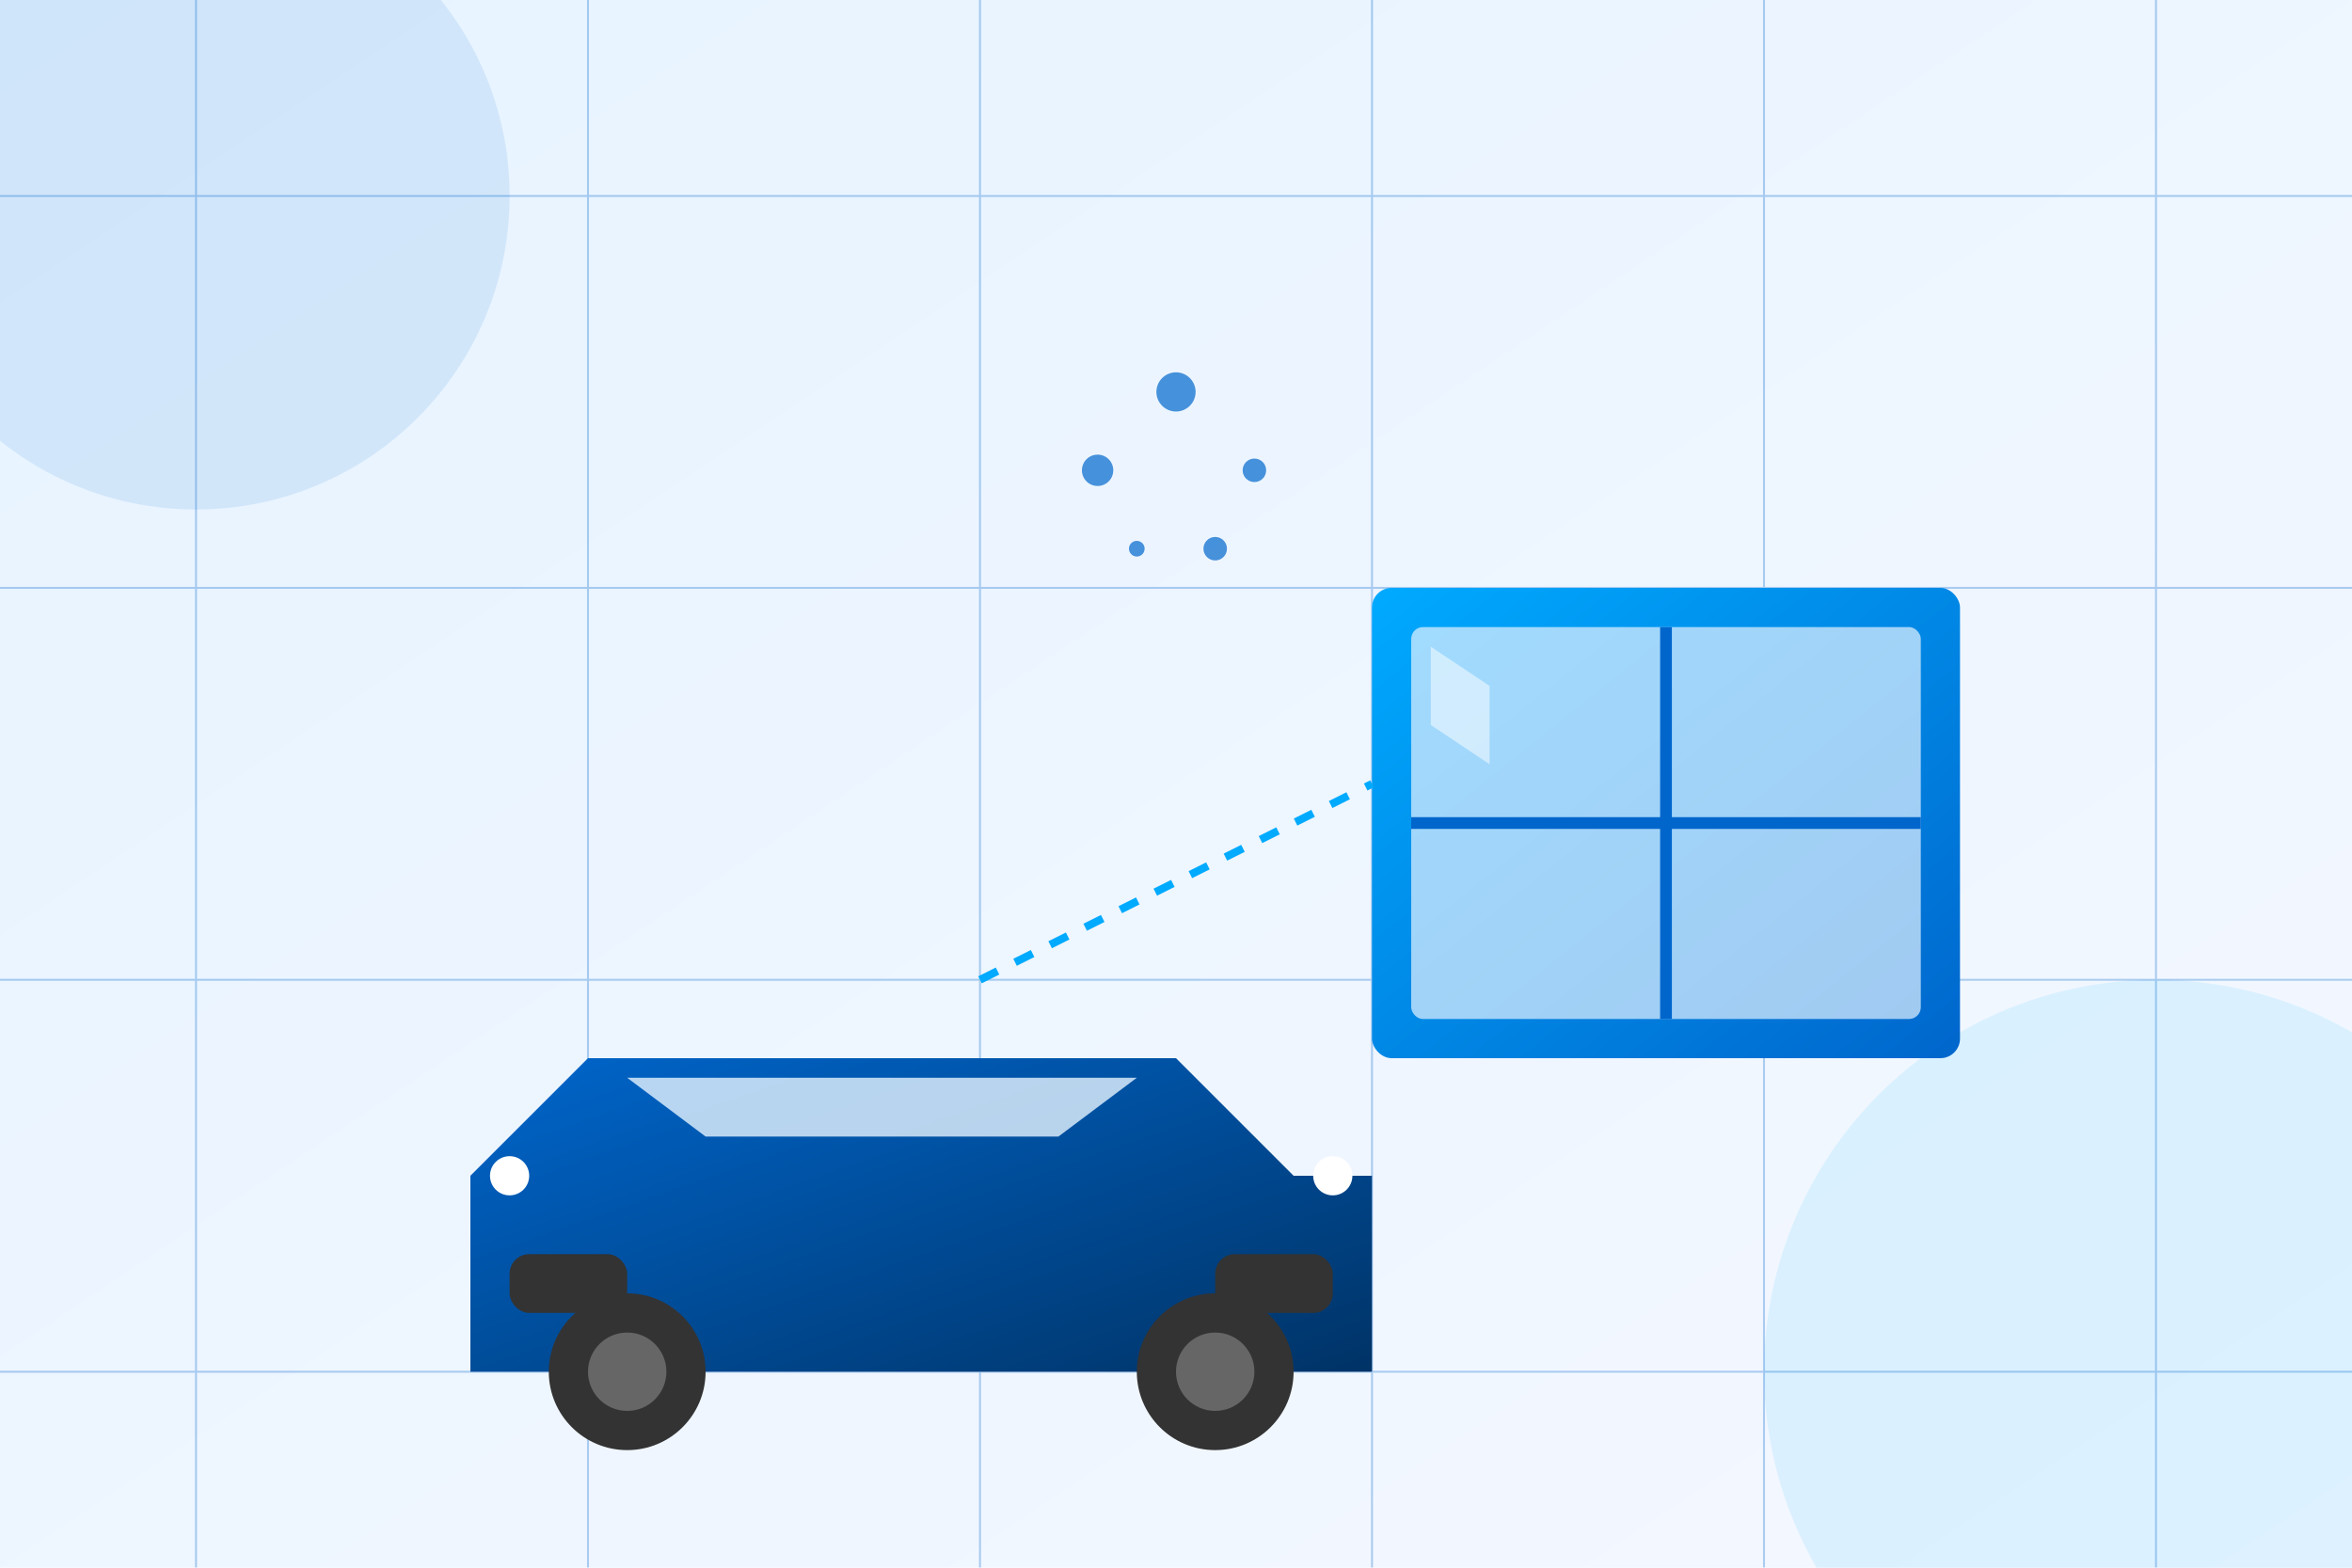 <svg width="600" height="400" viewBox="0 0 600 400" xmlns="http://www.w3.org/2000/svg">
  <!-- Background with gradient -->
  <defs>
    <linearGradient id="bgGradient" x1="0%" y1="0%" x2="100%" y2="100%">
      <stop offset="0%" stop-color="#e6f3ff" />
      <stop offset="100%" stop-color="#f5f8ff" />
    </linearGradient>
    <linearGradient id="carGradient" x1="0%" y1="0%" x2="100%" y2="100%">
      <stop offset="0%" stop-color="#0066cc" />
      <stop offset="100%" stop-color="#003366" />
    </linearGradient>
    <linearGradient id="windowGradient" x1="0%" y1="0%" x2="100%" y2="100%">
      <stop offset="0%" stop-color="#00aaff" />
      <stop offset="100%" stop-color="#0066cc" />
    </linearGradient>
    <filter id="glow" x="-20%" y="-20%" width="140%" height="140%">
      <feGaussianBlur stdDeviation="5" result="blur" />
      <feComposite in="SourceGraphic" in2="blur" operator="over" />
    </filter>
  </defs>
  
  <!-- Main background -->
  <rect width="600" height="400" fill="url(#bgGradient)" />
  
  <!-- Decorative circles -->
  <circle cx="50" cy="50" r="80" fill="#0066cc" opacity="0.1" />
  <circle cx="550" cy="350" r="100" fill="#00aaff" opacity="0.1" />
  
  <!-- Grid lines for futuristic effect -->
  <g stroke="#0066cc" stroke-width="0.5" opacity="0.3">
    <line x1="0" y1="50" x2="600" y2="50" />
    <line x1="0" y1="150" x2="600" y2="150" />
    <line x1="0" y1="250" x2="600" y2="250" />
    <line x1="0" y1="350" x2="600" y2="350" />
    
    <line x1="50" y1="0" x2="50" y2="400" />
    <line x1="150" y1="0" x2="150" y2="400" />
    <line x1="250" y1="0" x2="250" y2="400" />
    <line x1="350" y1="0" x2="350" y2="400" />
    <line x1="450" y1="0" x2="450" y2="400" />
    <line x1="550" y1="0" x2="550" y2="400" />
  </g>
  
  <!-- Car illustration -->
  <g transform="translate(100, 250)">
    <!-- Car body -->
    <path d="M20,50 L50,20 L200,20 L230,50 L250,50 L250,100 L20,100 L20,50" fill="url(#carGradient)" />
    
    <!-- Car windows -->
    <path d="M60,25 L80,40 L170,40 L190,25" fill="#e6f3ff" opacity="0.8" />
    
    <!-- Car details -->
    <rect x="30" y="70" width="30" height="15" rx="5" fill="#333" />
    <rect x="210" y="70" width="30" height="15" rx="5" fill="#333" />
    
    <!-- Wheels -->
    <circle cx="60" cy="100" r="20" fill="#333" />
    <circle cx="60" cy="100" r="10" fill="#666" />
    <circle cx="210" cy="100" r="20" fill="#333" />
    <circle cx="210" cy="100" r="10" fill="#666" />
    
    <!-- Headlights -->
    <circle cx="30" cy="50" r="5" fill="#fff" filter="url(#glow)" />
    <circle cx="240" cy="50" r="5" fill="#fff" filter="url(#glow)" />
  </g>
  
  <!-- Window illustration -->
  <g transform="translate(350, 150)">
    <!-- Window frame -->
    <rect x="0" y="0" width="150" height="120" rx="5" fill="url(#windowGradient)" />
    <rect x="10" y="10" width="130" height="100" rx="3" fill="#e6f3ff" opacity="0.7" />
    
    <!-- Window dividers -->
    <line x1="75" y1="10" x2="75" y2="110" stroke="#0066cc" stroke-width="3" />
    <line x1="10" y1="60" x2="140" y2="60" stroke="#0066cc" stroke-width="3" />
    
    <!-- Window reflection -->
    <path d="M15,15 L30,25 L30,45 L15,35 Z" fill="#ffffff" opacity="0.5" />
  </g>
  
  <!-- Tech connection lines -->
  <g stroke="#00aaff" stroke-width="2" stroke-dasharray="5,5">
    <line x1="250" y1="250" x2="350" y2="200" />
  </g>
  
  <!-- Abstract tech elements -->
  <g fill="#0066cc" opacity="0.7">
    <circle cx="300" cy="100" r="5" />
    <circle cx="320" cy="120" r="3" />
    <circle cx="280" cy="120" r="4" />
    <circle cx="290" cy="140" r="2" />
    <circle cx="310" cy="140" r="3" />
  </g>
</svg>
